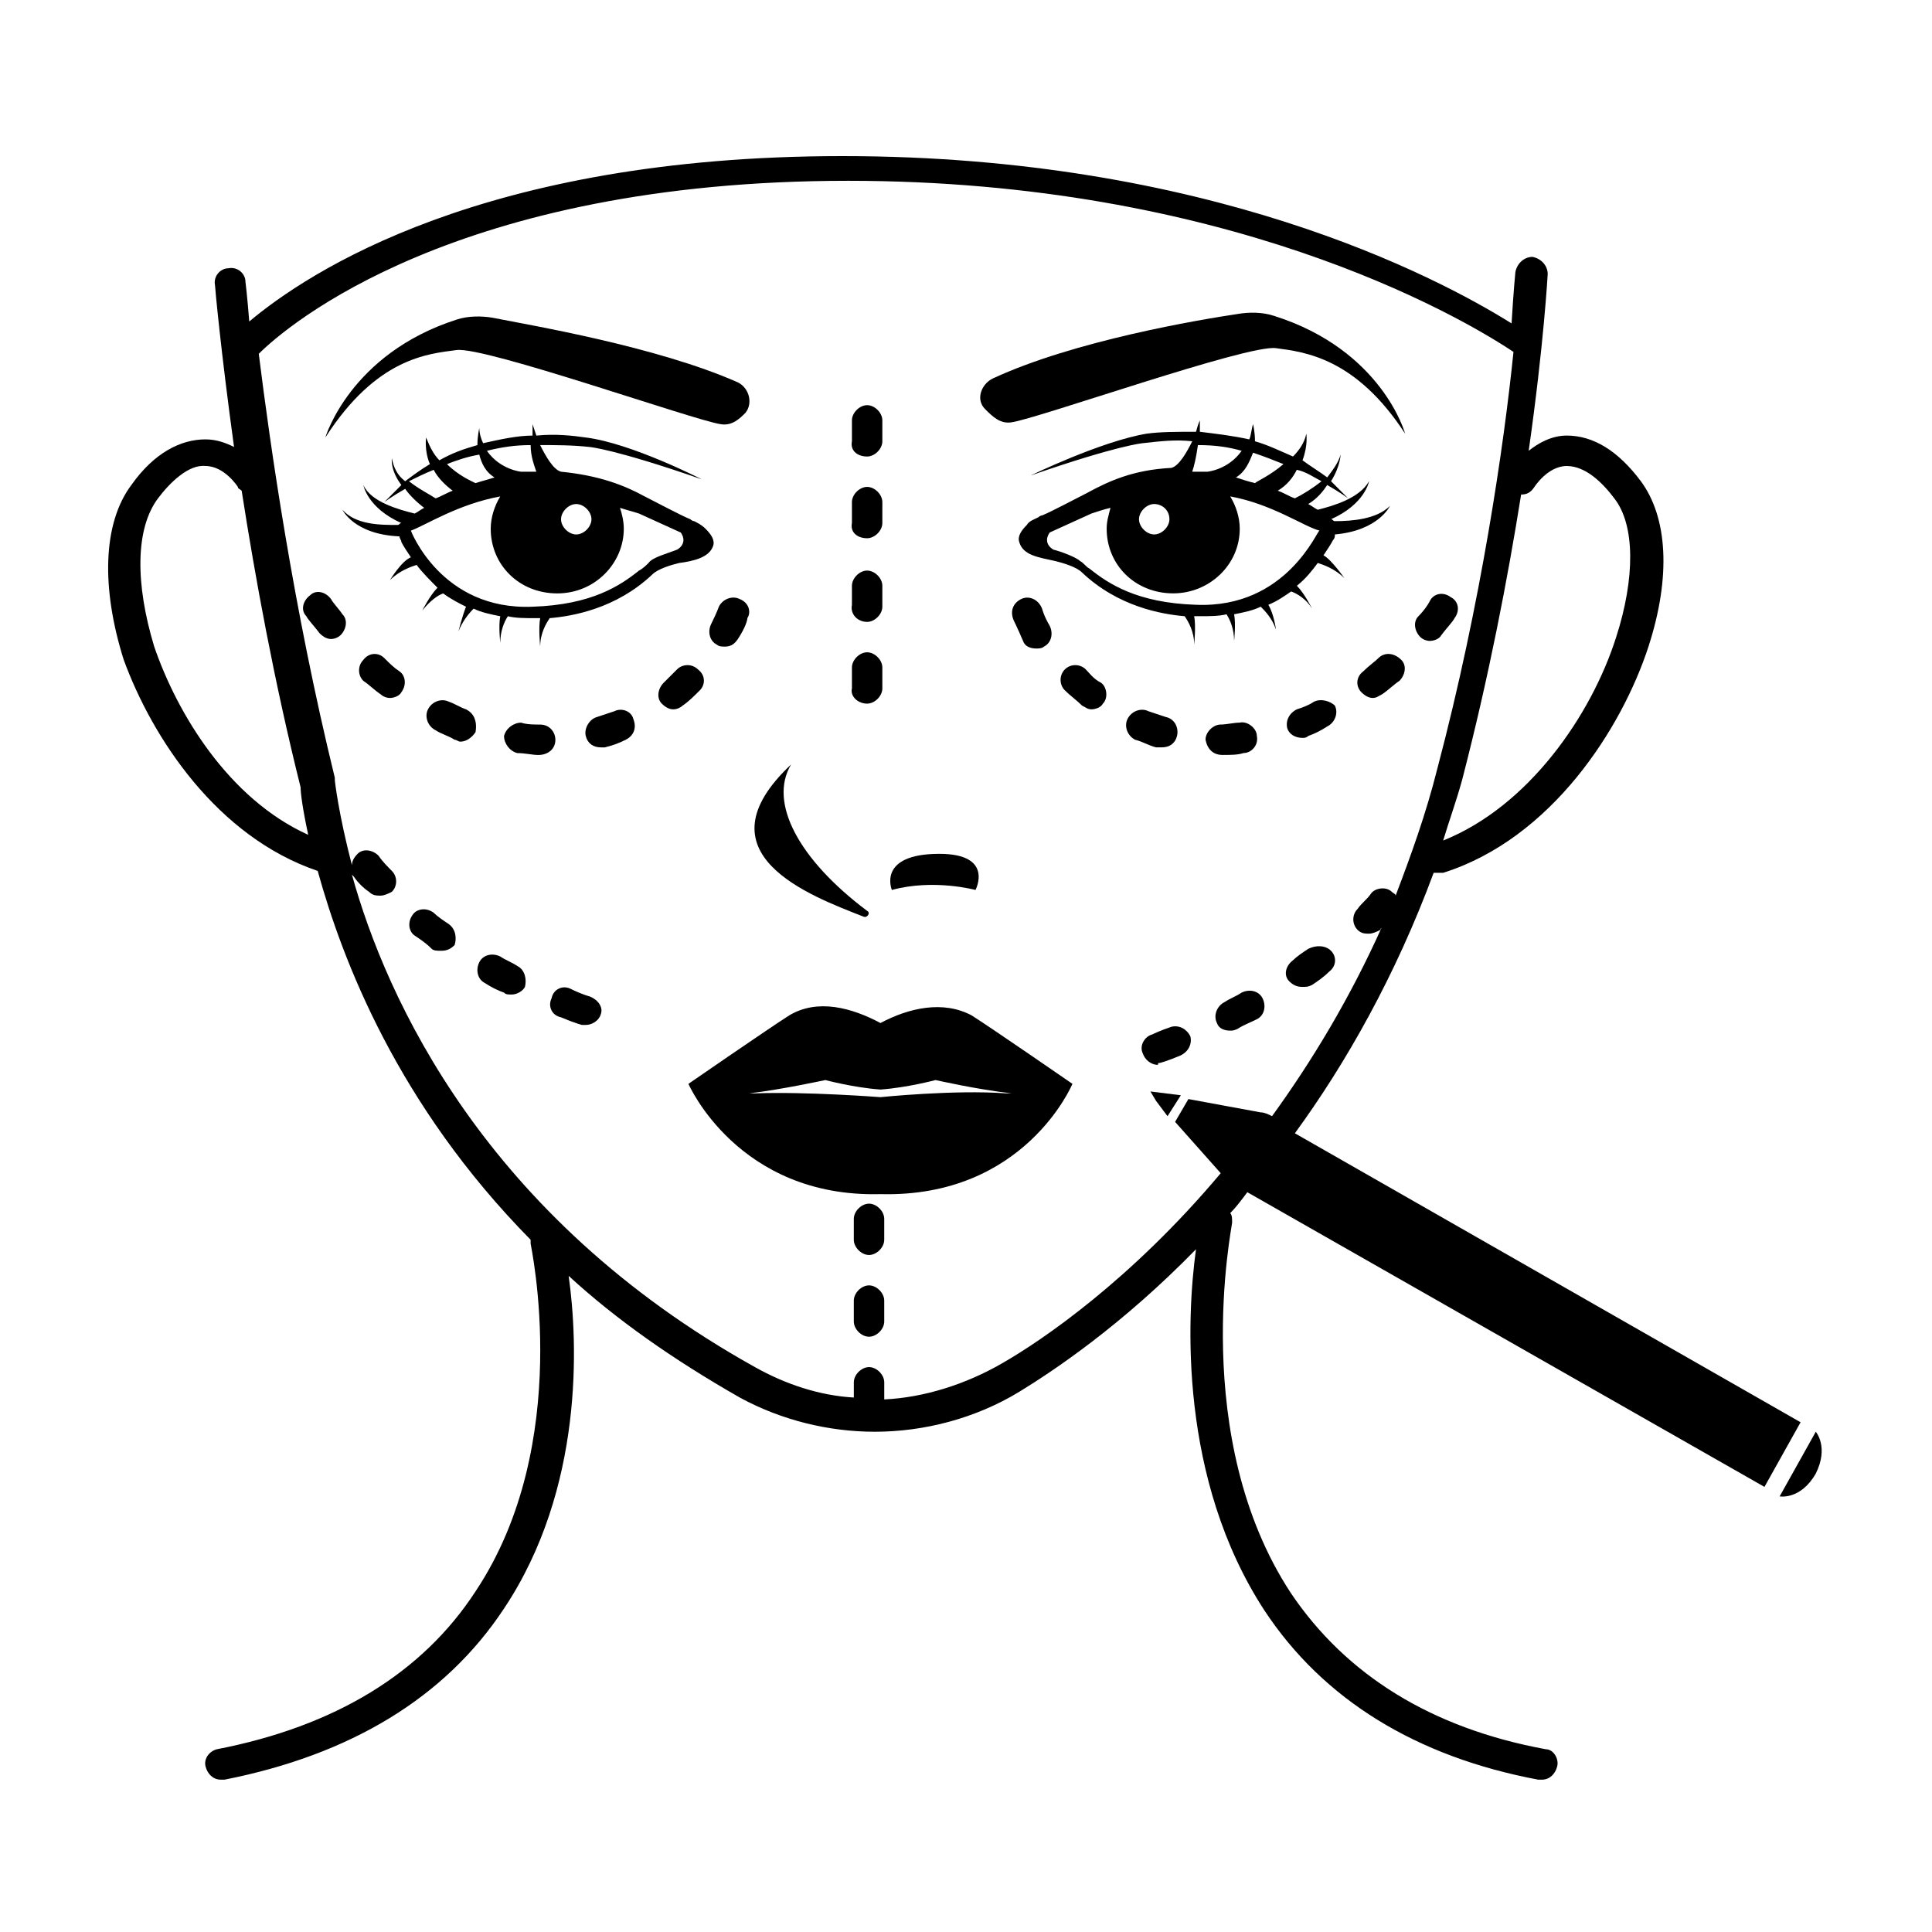 <?xml version="1.0" encoding="UTF-8"?>
<!-- Uploaded to: ICON Repo, www.iconrepo.com, Generator: ICON Repo Mixer Tools -->
<svg fill="#000000" width="800px" height="800px" version="1.1" viewBox="144 144 512 512" xmlns="http://www.w3.org/2000/svg">
 <g>
  <path d="m372.79 386.9c1.008 0.504 2.016-1.008 1.008-1.512-18.137-13.602-26.199-28.719-20.152-38.793-25.191 23.68 5.039 34.766 19.145 40.305z"/>
  <path d="m402.52 379.85s5.039-9.574-9.574-9.574c-16.625 0-12.594 9.574-12.594 9.574 11.086-3.023 22.168 0 22.168 0z"/>
  <path d="m377.33 415.11c-7.559-4.031-16.625-6.551-24.184-2.016-5.543 3.527-26.703 18.137-26.703 18.137s13.098 30.23 50.883 29.223c38.289 1.008 50.883-29.223 50.883-29.223s-21.16-14.609-26.703-18.137c-7.551-4.031-16.621-2.016-24.176 2.016zm33.25 18.641c-13.602-1.008-33.25 1.008-33.25 1.008s-19.648-1.512-33.25-1.008h-1.512c8.566-1.008 20.152-3.527 20.152-3.527s7.559 2.016 14.609 2.519c7.055-0.504 14.609-2.519 14.609-2.519s11.082 2.519 20.152 3.527z"/>
  <path d="m412.09 255.91c7.055-1.008 62.473-20.656 70.031-19.648 7.559 1.008 21.16 2.519 34.258 22.672 0 0-6.047-22.168-34.762-31.234-3.023-1.008-6.551-1.008-9.574-0.504-10.078 1.512-43.328 7.055-64.992 17.129-3.023 1.512-4.535 5.543-2.016 8.062 2.016 2.012 4.031 4.027 7.055 3.523z"/>
  <path d="m512.35 278.08c-3.527 3.527-10.078 4.031-14.609 4.031-0.504 0-0.504-0.504-1.008-0.504 9.07-4.031 10.078-10.078 10.078-10.078-2.519 4.535-9.574 6.551-13.602 7.559-1.008-0.504-1.512-1.008-2.519-1.512 2.519-1.512 4.031-3.527 5.039-5.039 3.527 2.016 5.543 3.527 5.543 3.527-1.512-1.512-3.023-3.023-4.535-4.535 2.519-4.031 2.519-7.055 2.519-7.055-0.504 2.016-2.016 4.031-3.527 6.047-2.016-1.512-4.535-3.023-6.551-4.535 1.512-4.031 1.008-7.055 1.008-7.055-0.504 2.519-2.016 4.535-3.527 6.047-3.527-1.512-6.551-3.023-10.078-4.031 0-2.519-0.504-4.535-0.504-4.535-0.504 1.512-0.504 3.023-1.008 4.031-4.535-1.008-9.07-1.512-13.098-2.016v-3.023s-0.504 1.008-1.008 3.023c-5.039 0-9.574 0-13.098 0.504-12.09 2.016-30.73 11.082-30.73 11.082 23.176-8.062 29.727-8.566 29.727-8.566 4.535-0.504 8.566-1.008 13.098-0.504-1.512 3.023-3.527 6.551-5.543 7.055-10.078 0.504-16.625 3.527-22.168 6.551-3.023 1.512-9.574 5.039-12.09 6.047-0.504 0-1.008 0.504-1.008 0.504-1.008 0.504-2.519 1.008-3.023 2.016-1.512 1.512-2.519 3.023-2.016 4.535 1.008 3.527 5.039 4.031 9.574 5.039 2.016 0.504 5.543 1.512 7.055 3.023 9.574 9.07 21.16 11.082 27.207 11.586 1.008 1.512 2.519 4.031 2.519 7.559 0 0 0.504-5.039 0-7.559h1.512c2.519 0 5.039 0 7.055-0.504 1.008 1.512 2.016 4.031 2.016 7.055 0 0 0.504-4.535 0-7.055 2.519-0.504 5.039-1.008 7.055-2.016 1.008 1.008 3.023 3.023 4.031 6.047 0 0-0.504-4.031-2.016-6.551 2.519-1.008 4.535-2.519 6.047-3.527 1.512 0.504 4.031 2.016 5.543 4.535 0 0-2.016-4.031-4.031-6.047 2.519-2.016 4.031-4.031 5.543-6.047 1.512 0.504 4.535 1.512 7.055 4.031 0 0-3.527-5.039-5.543-6.047 1.008-1.512 2.016-3.023 2.519-4.031 0.504-0.504 0.504-1.008 0.504-1.512 11.57-1.004 14.594-7.551 14.594-7.551zm-18.137-6.551c-2.519 2.016-5.039 3.527-7.055 4.535-1.512-0.504-3.023-1.512-4.535-2.016 2.519-1.512 4.031-3.527 5.039-5.543 2.519 0.504 4.535 2.016 6.551 3.023zm-10.078-4.535c-3.527 3.023-7.055 4.535-7.559 5.039-2.016-0.504-3.527-1.008-5.039-1.512 2.519-1.512 3.527-4.031 4.535-6.551 3.027 1.008 5.547 2.016 8.062 3.023zm-30.227 14.609c0 2.016-2.016 4.031-4.031 4.031s-4.031-2.016-4.031-4.031c0-2.016 2.016-4.031 4.031-4.031 2.016 0.004 4.031 1.516 4.031 4.031zm19.145-18.137c-3.527 5.039-9.07 5.543-9.07 5.543h-2.016-0.504-1.512c0.504-1.512 1.008-3.527 1.512-7.055 4.535 0 8.062 0.504 11.59 1.512zm-12.09 40.809c-15.617-0.504-23.176-5.543-28.215-9.574-1.008-0.504-1.512-1.512-2.519-2.016-1.008-1.008-5.039-2.519-7.055-3.023 0 0-3.023-1.512-1.008-4.535l11.082-5.039c1.512-0.504 3.023-1.008 5.039-1.512-0.504 2.016-1.008 3.527-1.008 5.543 0 9.574 7.559 17.129 17.633 17.129 9.574 0 17.633-7.559 17.633-17.129 0-3.023-1.008-6.047-2.519-8.566 11.082 2.016 19.648 8.062 23.68 9.07-0.5-0.5-8.562 20.66-32.742 19.652z"/>
  <path d="m264.98 236.77c7.559-1.008 62.977 18.641 70.031 19.648 3.023 0.504 5.039-1.512 6.551-3.023 2.016-2.519 1.008-6.551-2.016-8.062-21.664-9.574-54.914-15.113-64.992-17.129-3.023-0.504-6.551-0.504-9.574 0.504-28.215 9.07-34.762 31.234-34.762 31.234 13.602-21.156 27.207-22.164 34.762-23.172z"/>
  <path d="m332.99 288.66c0.504-1.512-0.504-3.023-2.016-4.535-1.008-1.008-2.016-1.512-3.023-2.016-0.504 0-1.008-0.504-1.008-0.504-2.519-1.008-9.07-4.535-12.09-6.047-5.543-3.023-12.09-5.543-22.168-6.551-2.016-0.504-4.031-4.031-5.543-7.055 4.031 0 8.566 0 13.098 0.504 0 0 6.551 0.504 29.727 8.566 0 0-18.641-9.574-30.73-11.082-3.527-0.504-8.062-1.008-13.098-0.504-0.504-1.512-1.008-3.023-1.008-3.023v3.023c-4.031 0-8.566 1.008-13.098 2.016-0.504-1.008-1.008-2.519-1.008-4.031 0 0-0.504 2.016-0.504 4.535-3.527 1.008-6.551 2.016-10.078 4.031-1.512-1.512-2.519-3.527-3.527-6.047 0 0-0.504 3.527 1.008 7.055-2.519 1.512-4.535 3.023-6.551 4.535-2.016-1.512-3.023-3.527-3.527-6.047 0 0-0.504 3.023 2.519 7.055-1.512 1.512-3.023 3.023-4.535 4.535 0 0 2.016-1.512 5.543-3.527 1.008 1.512 3.023 3.527 5.039 5.039-1.008 0.504-1.512 1.008-2.519 1.512-4.031-1.008-11.586-3.023-13.602-7.559 0 0 1.008 6.047 10.078 10.078-0.504 0-0.504 0.504-1.008 0.504-4.535 0-11.082 0-14.609-4.031 0 0 3.023 6.551 15.113 7.055 0 0.504 0.504 1.008 0.504 1.512 0.504 1.008 1.512 2.519 2.519 4.031-2.519 1.008-5.543 6.047-5.543 6.047 2.519-2.519 5.543-3.527 7.055-4.031 1.512 2.016 3.527 4.031 5.543 6.047-2.016 2.016-4.031 6.047-4.031 6.047 2.016-2.519 4.031-4.031 5.543-4.535 2.016 1.512 4.031 2.519 6.047 3.527-1.008 2.519-2.016 6.551-2.016 6.551 1.008-2.519 2.519-4.535 4.031-6.047 2.016 1.008 4.535 1.512 7.055 2.016-0.504 2.519 0 7.055 0 7.055 0-3.023 1.008-5.543 2.016-7.055 2.016 0.504 4.535 0.504 7.055 0.504h1.512c-0.504 2.519 0 7.559 0 7.559 0-3.527 1.512-6.047 2.519-7.559 6.047-0.504 17.633-2.519 27.207-11.586 1.512-1.512 5.039-2.519 7.055-3.023 4.016-0.512 8.047-1.52 9.055-4.543zm-32.246-7.055c0 2.016-2.016 4.031-4.031 4.031s-4.031-2.016-4.031-4.031c0-2.016 2.016-4.031 4.031-4.031 2.019 0.004 4.031 2.019 4.031 4.031zm-16.121-19.648c0 3.023 1.008 5.543 1.512 7.055h-1.512-0.504-2.016s-5.543-0.504-9.07-5.543c4.035-1.008 7.559-1.512 11.59-1.512zm-9.57 8.566c-1.512 0.504-3.527 1.008-5.039 1.512-1.008-0.504-4.535-2.016-7.559-5.039 2.519-1.008 5.543-2.016 8.566-2.519 0.504 2.016 1.512 4.535 4.031 6.047zm-22.672 1.008c2.016-1.008 4.031-2.016 6.551-3.023 1.008 2.016 3.023 4.031 5.039 5.543-1.512 0.504-3.023 1.512-4.535 2.016-1.512-1.008-4.535-2.519-7.055-4.535zm63.48 21.664c-0.504 0.504-1.512 1.512-2.519 2.016-5.039 4.031-12.594 9.07-28.215 9.574-24.184 1.008-32.242-20.152-32.242-20.152 4.031-1.512 12.594-7.055 23.68-9.07-1.512 2.519-2.519 5.543-2.519 8.566 0 9.574 7.559 17.129 17.633 17.129 10.074-0.004 17.633-8.062 17.633-17.133 0-2.016-0.504-4.031-1.008-5.543 1.512 0.504 3.527 1.008 5.039 1.512l11.082 5.039c2.016 3.023-1.008 4.535-1.008 4.535-2.516 1.008-6.547 2.016-7.555 3.527z"/>
  <path d="m490.68 395.46c-1.512 1.008-3.023 2.016-4.031 3.023-2.016 1.512-2.519 4.031-1.008 5.543 1.008 1.008 2.016 1.512 3.527 1.512 1.008 0 1.512 0 2.519-0.504 1.512-1.008 3.023-2.016 4.535-3.527 2.016-1.512 2.016-4.031 0.504-5.543s-4.031-1.512-6.047-0.504z"/>
  <path d="m451.39 425.69s2.016-0.504 5.543-2.016c2.016-1.008 3.023-3.023 2.519-5.039-1.008-2.016-3.023-3.023-5.039-2.519-3.023 1.008-5.039 2.016-5.039 2.016-2.016 0.504-3.527 3.023-2.519 5.039 0.504 1.512 2.016 3.023 4.031 3.023 0-0.504 0-0.504 0.504-0.504z"/>
  <path d="m473.05 407.05c-1.512 1.008-3.023 1.512-4.535 2.519-2.016 1.008-3.023 3.527-2.016 5.543 0.504 1.512 2.016 2.016 3.527 2.016 0.504 0 1.008 0 2.016-0.504 1.512-1.008 3.023-1.512 5.039-2.519 2.016-1.008 2.519-3.527 1.512-5.543s-3.527-2.519-5.543-1.512z"/>
  <path d="m281.1 400c-1.512-1.008-3.023-1.512-4.535-2.519-2.016-1.008-4.535-0.504-5.543 1.512-1.008 2.016-0.504 4.535 1.512 5.543 1.512 1.008 3.527 2.016 5.039 2.519 0.504 0.504 1.008 0.504 2.016 0.504 1.512 0 3.023-1.008 3.527-2.016 0.504-2.019 0-4.535-2.016-5.543z"/>
  <path d="m262.96 388.91c-1.512-1.008-3.023-2.016-4.031-3.023-2.016-1.512-4.535-1.008-5.543 0.504-1.512 2.016-1.008 4.535 0.504 5.543s3.023 2.016 4.535 3.527c0.504 0.504 1.512 0.504 2.519 0.504 1.512 0 2.519-0.504 3.527-1.512 0.504-1.512 0.504-4.031-1.512-5.543z"/>
  <path d="m300.25 408.06s-2.016-0.504-5.039-2.016c-2.016-1.008-4.535 0-5.039 2.519-1.008 2.016 0 4.535 2.519 5.039 3.527 1.512 5.543 2.016 5.543 2.016h1.008c1.512 0 3.527-1.008 4.031-3.023 0.5-1.512-0.508-3.527-3.023-4.535z"/>
  <path d="m374.3 484.64c-2.016 0-4.031 2.016-4.031 4.031v5.543c0 2.016 2.016 4.031 4.031 4.031 2.016 0 4.031-2.016 4.031-4.031v-5.543c0-2.016-2.016-4.031-4.031-4.031z"/>
  <path d="m374.3 462.98c-2.016 0-4.031 2.016-4.031 4.031v5.543c0 2.016 2.016 4.031 4.031 4.031 2.016 0 4.031-2.016 4.031-4.031v-5.543c0-2.019-2.016-4.031-4.031-4.031z"/>
  <path d="m373.8 286.64c2.016 0 4.031-2.016 4.031-4.031v-5.543c0-2.016-2.016-4.031-4.031-4.031s-4.031 2.016-4.031 4.031v5.543c-0.504 2.519 1.512 4.031 4.031 4.031z"/>
  <path d="m373.8 264.98c2.016 0 4.031-2.016 4.031-4.031v-5.543c0-2.016-2.016-4.031-4.031-4.031s-4.031 2.016-4.031 4.031v5.543c-0.504 2.519 1.512 4.031 4.031 4.031z"/>
  <path d="m373.8 330.47c2.016 0 4.031-2.016 4.031-4.031v-5.543c0-2.016-2.016-4.031-4.031-4.031s-4.031 2.016-4.031 4.031v5.543c-0.504 2.016 1.512 4.031 4.031 4.031z"/>
  <path d="m373.8 308.81c2.016 0 4.031-2.016 4.031-4.031v-5.539c0-2.016-2.016-4.031-4.031-4.031s-4.031 2.016-4.031 4.031v5.035c-0.504 2.519 1.512 4.535 4.031 4.535z"/>
  <path d="m414.61 302.76c-2.016 1.008-3.023 3.023-2.016 5.543 0 0 1.008 2.016 2.519 5.543 0.504 1.512 2.016 2.016 3.527 2.016 0.504 0 1.512 0 2.016-0.504 2.016-1.008 2.519-3.527 1.512-5.543-1.512-2.519-2.016-4.535-2.016-4.535-1.008-2.519-3.527-3.527-5.543-2.519z"/>
  <path d="m431.74 321.4c-1.512-1.512-4.031-1.512-5.543 0-1.512 1.512-1.512 4.031 0 5.543 1.512 1.512 3.023 2.519 4.535 4.031 1.008 0.504 1.512 1.008 2.519 1.008s2.519-0.504 3.023-1.512c1.512-1.512 1.008-4.535-0.504-5.543-2.016-1.008-3.023-2.519-4.031-3.527z"/>
  <path d="m451.89 342.06c2.016 0 3.527-1.008 4.031-3.023s-0.504-4.535-3.023-5.039c-1.512-0.504-3.023-1.008-4.535-1.512-2.016-1.008-4.535 0-5.543 2.016-1.008 2.016 0 4.535 2.016 5.543 2.016 0.504 3.527 1.512 5.543 2.016h1.512z"/>
  <path d="m492.2 329.97c-1.512 1.008-3.023 1.512-4.535 2.016-2.016 1.008-3.023 3.023-2.519 5.039 0.504 1.512 2.016 2.519 4.031 2.519 0.504 0 1.008 0 1.512-0.504 1.512-0.504 3.527-1.512 5.039-2.519 2.016-1.008 3.023-3.527 2.016-5.543-1.008-1.008-3.527-2.016-5.543-1.008z"/>
  <path d="m468.01 344.07c2.016 0 4.031 0 5.543-0.504 2.016 0 4.031-2.016 3.527-4.535 0-2.016-2.519-4.031-4.535-3.527-1.512 0-3.527 0.504-5.039 0.504-2.016 0-4.031 2.016-4.031 4.031 0.504 2.519 2.016 4.031 4.535 4.031z"/>
  <path d="m520.41 312.84c0.504 0.504 1.512 1.008 2.519 1.008 1.008 0 2.519-0.504 3.023-1.512 1.512-2.016 3.023-3.527 3.527-4.535 1.512-2.016 1.008-4.535-1.008-5.543-2.016-1.512-4.535-1.008-5.543 1.008-0.504 1.008-1.512 2.519-3.023 4.031s-1.008 4.031 0.504 5.543z"/>
  <path d="m509.32 318.38c-1.008 1.008-2.519 2.016-4.031 3.527-2.016 1.512-2.016 4.031-0.504 5.543 1.008 1.008 2.016 1.512 3.023 1.512s1.512-0.504 2.519-1.008c1.512-1.008 3.023-2.519 4.535-3.527 1.512-1.512 2.016-4.031 0.504-5.543-2.016-2.016-4.535-2.016-6.047-0.504z"/>
  <path d="m306.79 332.49c-1.512 0.504-3.023 1.008-4.535 1.512-2.016 0.504-3.527 3.023-3.023 5.039 0.504 2.016 2.016 3.023 4.031 3.023h1.008c2.016-0.504 3.527-1.008 5.543-2.016s3.023-3.023 2.016-5.543c-0.504-2.016-3.023-3.023-5.039-2.016z"/>
  <path d="m231.73 302.76c-1.512-2.016-4.031-2.519-5.543-1.008-2.016 1.512-2.519 4.031-1.008 5.543 0.504 1.008 2.016 2.519 3.527 4.535 1.008 1.008 2.016 1.512 3.023 1.512 1.008 0 2.016-0.504 2.519-1.008 1.512-1.512 2.016-4.031 0.504-5.543-1.008-1.512-2.519-3.023-3.023-4.031z"/>
  <path d="m267.5 331.98c-1.512-0.504-3.023-1.512-4.535-2.016-2.016-1.008-4.535 0-5.543 2.016-1.008 2.016 0 4.535 2.016 5.543 1.512 1.008 3.527 1.512 5.039 2.519 0.504 0 1.008 0.504 1.512 0.504 1.512 0 3.023-1.008 4.031-2.519 0.504-3.023-0.504-5.039-2.519-6.047z"/>
  <path d="m249.86 321.91c-1.512-1.008-2.519-2.016-4.031-3.527-1.512-1.512-4.031-1.512-5.543 0.504-1.508 1.516-1.508 4.031 0 5.543 1.512 1.008 3.023 2.519 4.535 3.527 0.504 0.504 1.512 1.008 2.519 1.008s2.519-0.504 3.023-1.512c1.512-2.016 1.008-4.535-0.504-5.543z"/>
  <path d="m291.18 340.05c0-2.016-1.512-4.031-4.031-4.031-1.512 0-3.527 0-5.039-0.504-2.016 0-4.031 1.512-4.535 3.527 0 2.016 1.512 4.031 3.527 4.535 2.016 0 4.031 0.504 5.543 0.504 2.519-0.004 4.535-1.516 4.535-4.031z"/>
  <path d="m328.96 321.4c-1.512-1.512-4.031-1.512-5.543 0-1.008 1.008-2.519 2.519-3.527 3.527-1.512 1.512-2.016 4.031-0.504 5.543 1.008 1.008 2.016 1.512 3.023 1.512 1.008 0 2.016-0.504 2.519-1.008 1.512-1.008 3.023-2.519 4.535-4.031 1.512-1.512 1.512-4.031-0.504-5.543z"/>
  <path d="m340.05 302.76c-2.016-1.008-4.535 0-5.543 2.016 0 0-0.504 1.512-2.016 4.535-1.008 2.016-0.504 4.535 1.512 5.543 0.504 0.504 1.512 0.504 2.016 0.504 1.512 0 2.519-0.504 3.527-2.016 2.016-3.023 2.519-5.039 2.519-5.543 1.004-1.512 0.5-4.031-2.016-5.039z"/>
  <path d="m625.2 523.43-9.574 17.129s5.543 1.008 9.574-6.047c3.523-7.055 0-11.082 0-11.082z"/>
  <path d="m448.87 433.25 1.512 2.519 3.023 4.031 3.527-5.543z"/>
  <path d="m611.6 538.04 9.574-17.129-134.02-76.582c13.602-18.641 26.703-41.816 36.777-69.023h1.512 1.008c28.719-9.07 47.359-38.289 54.41-59.953 6.047-18.641 5.039-34.258-2.016-43.832-6.047-8.062-12.594-12.09-19.648-12.09-4.031 0-7.559 2.016-10.078 4.031 4.031-28.215 5.039-46.855 5.039-46.855 0-2.016-1.512-4.031-4.031-4.535-2.016 0-4.031 1.512-4.535 4.031 0 0-0.504 5.039-1.008 13.602-20.152-12.594-80.609-44.336-177.34-44.336-95.219 0-141.57 30.73-157.19 43.832-0.504-6.551-1.008-10.578-1.008-10.578 0-2.016-2.016-4.031-4.535-3.527-2.016 0-4.031 2.016-3.527 4.535 0 0.504 1.512 17.129 5.039 42.824-2.016-1.008-4.535-2.016-7.559-2.016-6.551 0-13.602 3.527-19.648 12.09-7.559 10.078-8.062 27.207-2.016 46.352 7.562 20.66 24.691 46.855 51.395 55.926 6.551 23.68 21.16 61.969 56.426 97.738v1.008c0 0.504 11.586 52.898-14.609 92.195-14.105 21.664-37.281 35.77-68.52 41.816-2.016 0.504-3.527 2.519-3.023 4.535 0.504 2.016 2.016 3.527 4.031 3.527h1.008c33.25-6.551 58.441-21.664 74.059-45.344 21.16-31.738 19.648-70.535 17.129-88.168 12.594 11.586 27.711 22.168 45.344 32.242 11.082 6.047 23.68 9.07 35.77 9.07 13.098 0 26.703-3.527 38.289-10.578 9.07-5.543 27.207-17.633 46.855-37.785-2.519 18.137-4.535 60.961 18.137 95.723 15.617 23.68 40.305 38.793 72.547 44.84h1.008c2.016 0 3.527-1.512 4.031-3.527 0.504-2.016-1.008-4.535-3.023-4.535-30.23-5.543-52.898-19.648-67.512-41.312-27.207-41.312-15.617-97.234-15.617-98.242 0-1.008 0-2.016-0.504-2.519 1.512-1.512 3.023-3.527 4.535-5.543zm-60.961-265s3.527-5.543 8.566-5.543 9.574 4.535 12.594 8.566c5.543 7.055 5.543 21.16 0.504 36.777-6.551 20.656-23.176 44.84-45.848 53.906 1.512-5.039 3.527-10.578 5.039-16.121 7.055-27.207 12.09-53.402 15.617-75.57 1.512 0 2.519-0.504 3.527-2.016zm-365.77 42.32c-5.039-16.625-5.039-31.234 1.008-39.297 3.023-4.031 8.062-9.07 12.594-8.566 5.039 0 8.566 5.543 8.566 5.543 0 0.504 0.504 0.504 1.008 1.008 3.527 22.672 8.566 50.383 15.617 78.594 0 1.512 0.504 5.543 2.016 12.594-21.16-9.57-34.762-32.242-40.809-49.875zm224.7 189.93c-9.574 5.543-20.656 9.07-31.234 9.574v-4.535c0-2.016-2.016-4.031-4.031-4.031-2.016 0-4.031 2.016-4.031 4.031v4.031c-9.07-0.504-18.137-3.527-26.199-8.062-71.539-39.801-97.738-97.738-106.81-130.49l0.504 0.504c1.008 1.512 2.519 3.023 4.031 4.031 1.008 1.008 2.016 1.008 3.023 1.008 1.008 0 2.016-0.504 3.023-1.008 1.512-1.512 1.512-4.031 0-5.543-1.008-1.008-2.519-2.519-3.527-4.031-1.512-1.512-4.031-2.016-5.543-0.504-1.008 1.008-1.512 2.016-1.512 3.023-3.527-13.602-4.535-22.168-4.535-22.672v-0.504c-11.082-45.344-17.129-88.168-20.152-112.35 7.559-7.559 52.395-45.848 156.18-45.848 99.754 0 161.22 35.266 176.33 45.344-2.519 24.688-8.566 66.504-20.152 110.34-3.023 12.09-7.055 23.176-11.082 33.754 0-0.504-0.504-0.504-1.008-1.008-1.512-1.512-4.535-1.008-5.543 0.504-1.008 1.512-2.519 2.519-3.527 4.031-1.512 1.512-1.512 4.031 0 5.543 1.008 1.008 2.016 1.008 3.023 1.008 1.008 0 2.016-0.504 3.023-1.008 0-0.504 0.504-0.504 0.504-1.008-8.566 19.145-18.641 35.77-29.223 50.383-1.008-0.504-2.016-1.008-3.023-1.008l-19.137-3.527-3.527 6.047 12.09 13.602c-23.68 28.215-47.355 44.336-57.938 50.379z"/>
 </g>
</svg>